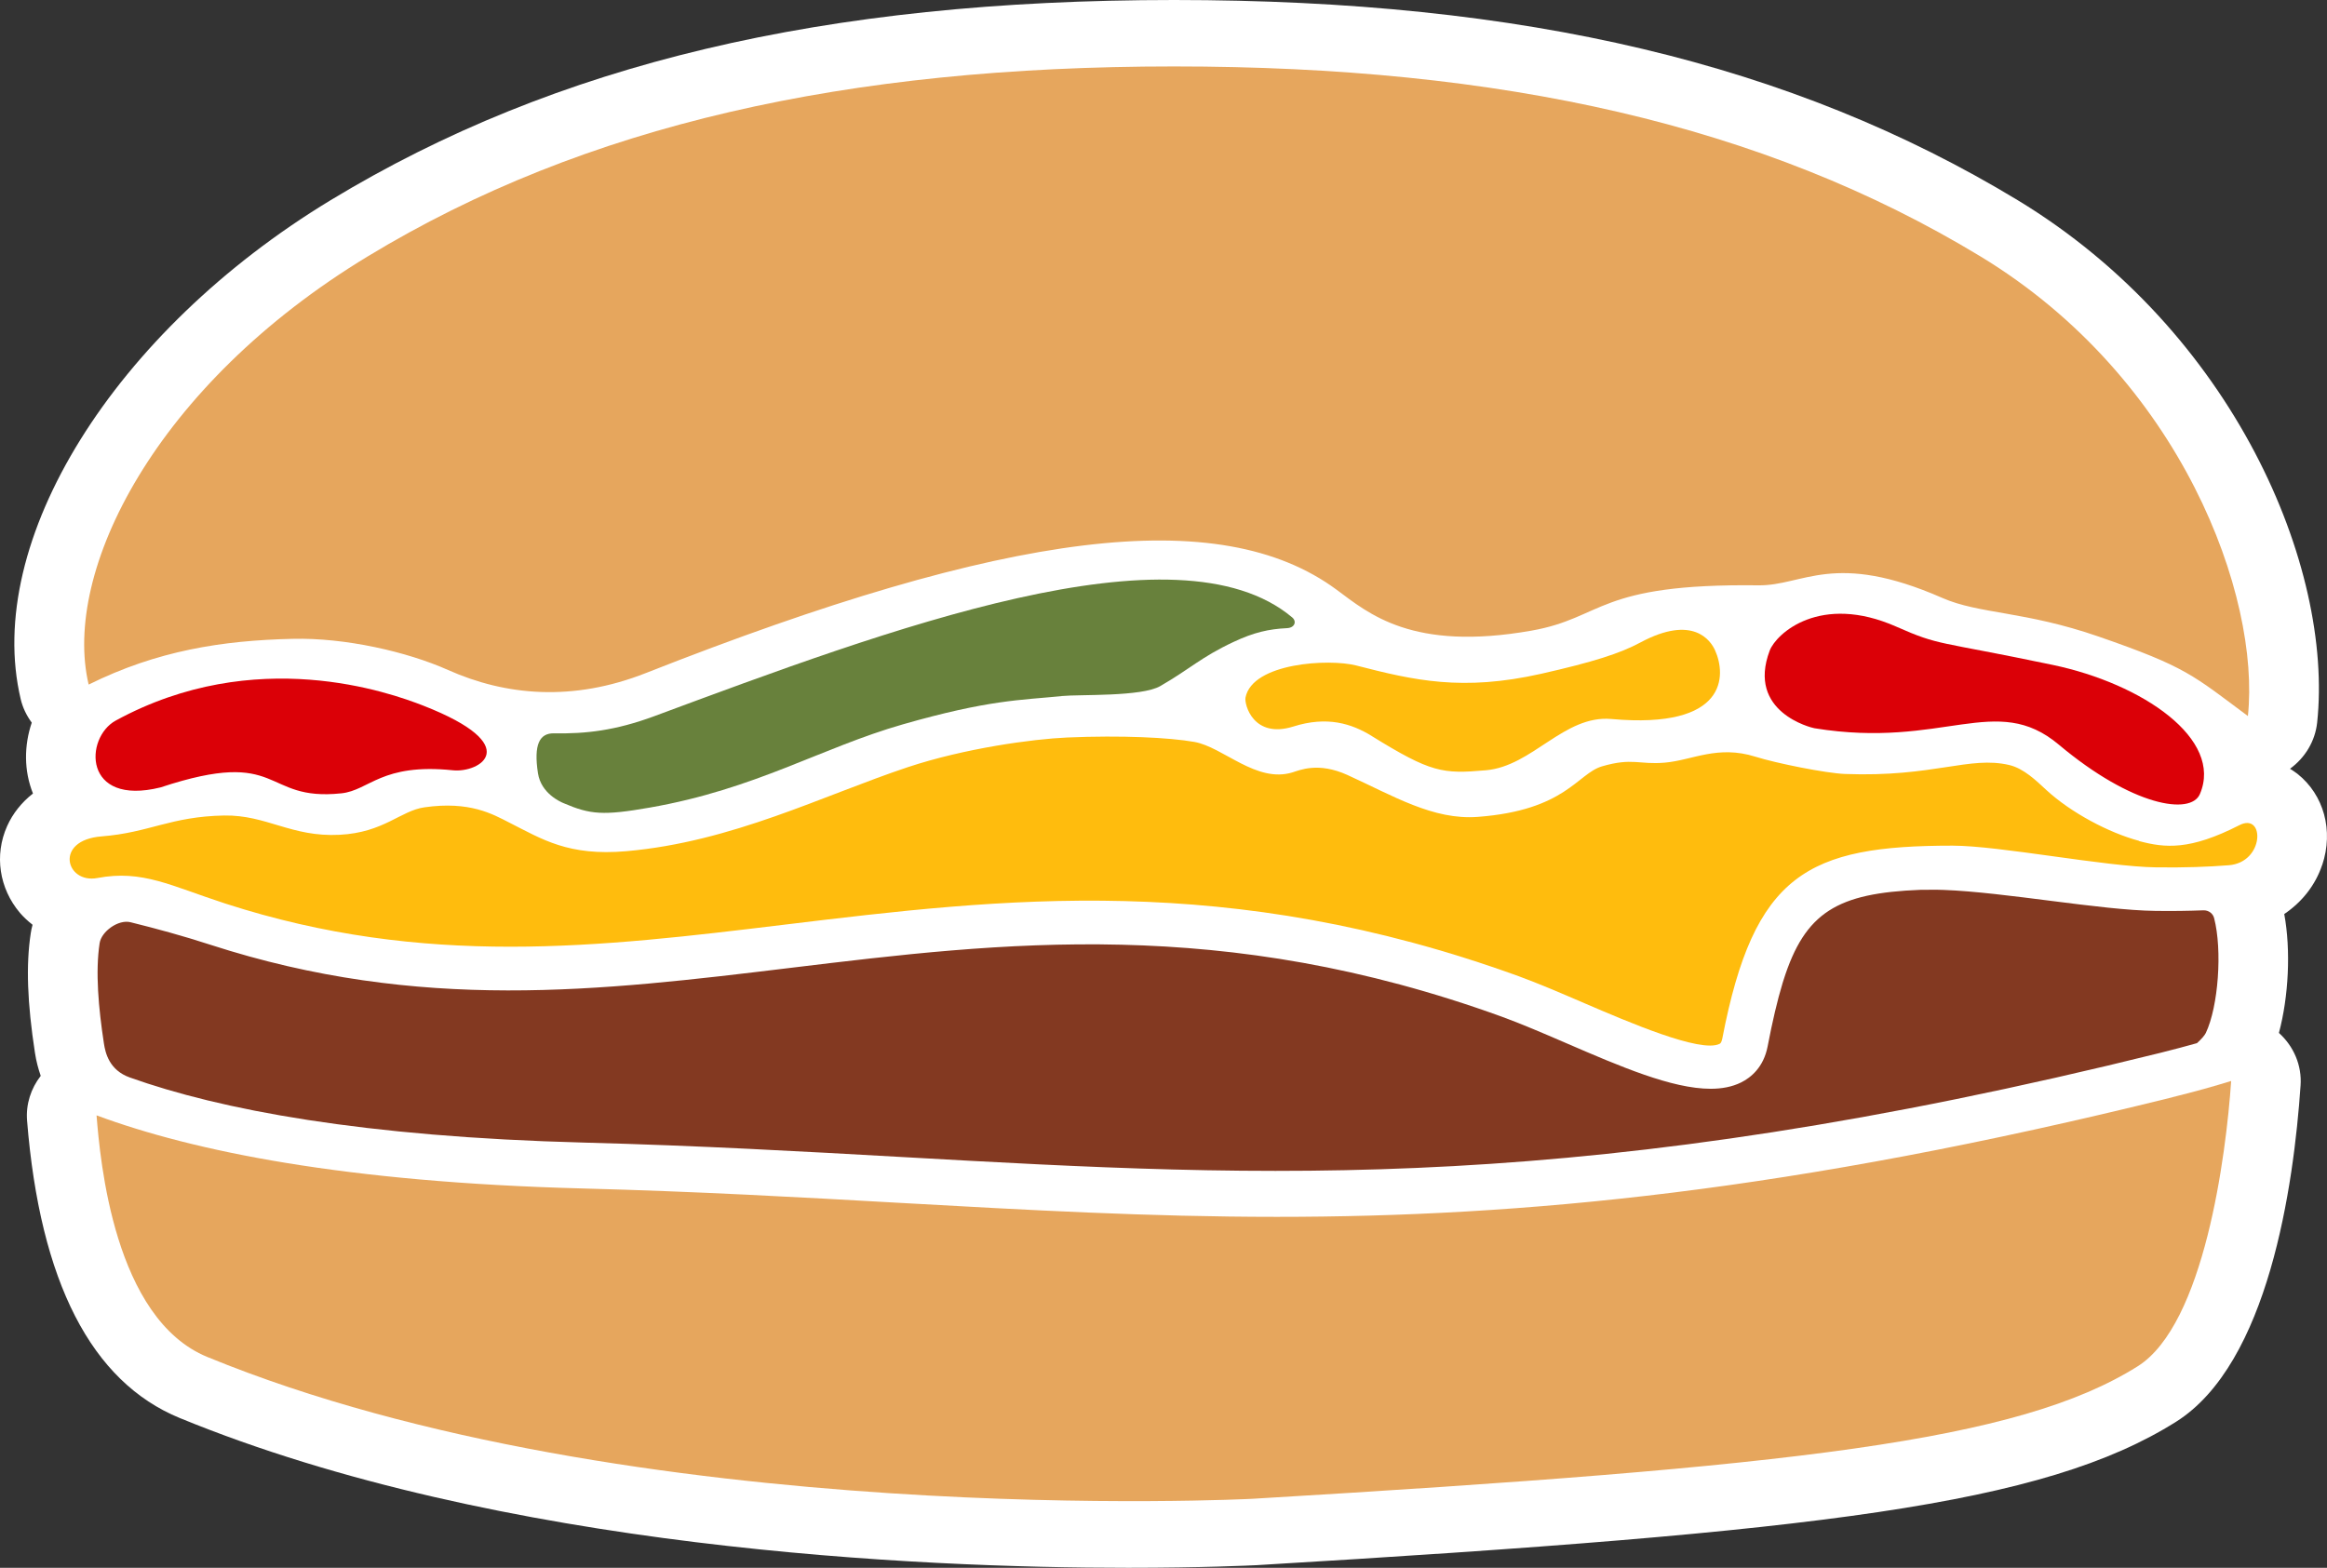<svg width="138" height="93" viewBox="0 0 138 93" fill="none" xmlns="http://www.w3.org/2000/svg">
<rect x="0" y="0" width="138" height="93" fill="#333333" stroke="none"/>
<g clip-path="url(#clip0_792_2749)">
<path d="M137.718 51.307C138.398 49.272 137.818 47.151 136.246 45.902C136.108 45.792 135.954 45.697 135.806 45.602C136.702 44.949 137.296 43.967 137.416 42.866C138.393 33.653 132.495 19.66 119.653 11.872C106.279 3.775 90.385 0 69.628 0C48.87 0 32.972 3.775 19.603 11.877C6.742 19.674 -0.987 32.118 1.227 41.469C1.347 41.979 1.577 42.451 1.883 42.866C1.423 44.224 1.414 45.721 1.955 47.069C1.289 47.594 0.762 48.242 0.422 49.005C-0.345 50.72 -0.052 52.694 1.184 54.152C1.409 54.414 1.663 54.643 1.931 54.857C1.883 55.029 1.845 55.2 1.821 55.377C1.538 57.236 1.615 59.485 2.075 62.464C2.152 62.96 2.272 63.408 2.415 63.818C1.831 64.57 1.529 65.505 1.605 66.467C2.372 76.028 5.42 81.967 10.662 84.116C29.656 91.913 54.525 93 66.901 93C71.305 93 74.127 92.862 74.539 92.843C107.952 90.855 121.21 89.273 129.045 84.34C134.526 80.889 136.026 70.356 136.433 64.385C136.515 63.212 136.036 62.073 135.149 61.272C135.724 59.123 135.863 56.373 135.465 54.219C136.505 53.518 137.31 52.517 137.713 51.307H137.718Z" fill="white"/>
<path d="M127.827 54.033C124.583 53.995 118.91 52.922 115.263 52.789C114.798 52.77 114.334 52.784 113.878 52.784C108.972 52.979 107.045 54.099 105.766 58.151C105.747 58.203 105.732 58.251 105.718 58.303C105.397 59.356 105.11 60.6 104.827 62.073C104.587 63.312 103.835 63.922 103.246 64.213C102.723 64.47 102.12 64.585 101.449 64.585C99.149 64.585 96.068 63.255 92.848 61.863C91.492 61.277 90.212 60.729 89.077 60.314C72.521 54.309 59.488 55.887 46.886 57.412C35.583 58.78 24.907 60.071 12.467 56.039C10.838 55.51 9.257 55.081 7.738 54.705C7.015 54.528 6.013 55.253 5.908 55.949C5.649 57.65 5.841 59.795 6.162 61.892C6.248 62.459 6.478 63.484 7.705 63.917C13.052 65.824 21.495 67.435 34.653 67.778C41.443 67.954 47.59 68.302 53.542 68.636C75.267 69.856 94.022 70.909 128.114 62.454C128.919 62.254 129.629 62.063 130.29 61.878C130.534 61.654 130.735 61.434 130.812 61.277C131.56 59.704 131.799 56.358 131.306 54.462C131.234 54.18 130.975 53.99 130.668 53.999C129.806 54.033 128.867 54.047 127.827 54.033Z" fill="#833921"/>
<path d="M5.256 40.602C3.675 33.906 9.2 22.848 21.816 15.204C34.696 7.397 50.212 3.941 69.627 3.941C89.043 3.941 104.559 7.397 117.439 15.204C129.418 22.462 134.056 35.416 133.309 42.475C130.045 40.049 129.677 39.568 124.458 37.761C120.069 36.241 117.386 36.432 115.187 35.469C108.756 32.647 106.95 34.754 104.285 34.721C94.673 34.601 95.138 36.646 90.821 37.409C83.744 38.657 81.175 36.394 79.268 34.983C72.335 29.864 59.8 31.451 38.314 39.92C33.958 41.641 29.981 41.264 26.574 39.744C24.14 38.657 20.46 37.819 17.35 37.895C13.181 37.99 9.315 38.595 5.261 40.607L5.256 40.602ZM128.848 65.085C106.183 70.709 90.222 72.182 75.718 72.182C68.118 72.182 60.921 71.777 53.369 71.353C47.442 71.019 41.313 70.676 34.572 70.499C20.46 70.132 11.461 68.288 5.726 66.162C5.937 68.803 6.756 78.22 12.295 80.494C37.451 90.822 74.285 88.906 74.285 88.906C106.485 86.995 119.71 85.493 126.773 81.047C130.721 78.564 132.015 68.54 132.317 64.122C131.301 64.437 130.16 64.756 128.848 65.08V65.085Z" fill="#E6A65D"/>
<path d="M62.959 41.288C64.032 41.183 67.693 41.341 68.809 40.697C70.592 39.668 71.219 38.986 73.16 38.076C74.358 37.513 75.24 37.313 76.327 37.261C76.792 37.237 76.912 36.856 76.629 36.622C69.815 30.893 52.618 37.356 38.799 42.484C36.48 43.342 34.721 43.533 32.857 43.5C31.995 43.485 31.64 44.162 31.904 45.873C32.091 47.074 33.25 47.57 33.418 47.641C35.009 48.323 35.771 48.389 38.545 47.903C44.836 46.802 48.679 44.362 53.548 42.966C58.627 41.512 60.524 41.531 62.959 41.293V41.288Z" fill="#68813C"/>
<path d="M126.855 49.891C128.393 50.301 129.859 50.453 132.806 48.947C134.325 48.17 134.301 51.168 132.164 51.326C130.947 51.421 129.543 51.473 127.861 51.45C124.856 51.411 118.57 50.163 115.795 50.163C107.204 50.163 104.022 51.816 102.139 61.606C102.086 61.868 102.01 61.906 101.976 61.92C100.855 62.478 96.547 60.619 93.974 59.514C92.58 58.913 91.262 58.346 90.05 57.903C72.853 51.669 59.474 53.284 46.537 54.848C35.559 56.177 25.19 57.431 13.35 53.594C10.134 52.55 8.448 51.578 5.774 52.083C3.905 52.436 3.191 49.839 6.018 49.614C8.865 49.391 10.11 48.433 13.292 48.375C15.812 48.333 17.279 49.667 20.139 49.519C22.76 49.386 23.757 48.089 25.171 47.889C27.864 47.503 29.229 48.299 30.202 48.795C32.162 49.786 33.709 50.792 37.145 50.492C43.437 49.939 48.794 47.189 53.825 45.511C57.212 44.386 61.233 43.838 63.284 43.748C66.528 43.609 69.34 43.748 70.83 44.01C72.536 44.31 74.51 46.478 76.652 45.816C77.074 45.687 78.176 45.187 79.901 45.968C82.608 47.198 84.99 48.661 87.644 48.456C92.862 48.061 93.543 45.888 95.004 45.459C96.82 44.929 97.194 45.373 98.732 45.239C100.376 45.096 101.852 44.181 104.104 44.887C105.359 45.282 108.296 45.868 109.413 45.911C114.689 46.111 116.787 44.82 119.164 45.382C120.022 45.587 120.755 46.307 121.363 46.869C122.82 48.209 125.067 49.4 126.85 49.877L126.855 49.891ZM81.358 43.666C84.865 45.835 85.55 45.916 88.114 45.692C90.888 45.454 92.743 42.399 95.57 42.651C102.465 43.266 102.379 40.054 101.708 38.572C101.454 38.009 100.409 36.432 97.276 38.114C96.078 38.758 94.496 39.267 91.396 39.968C86.72 41.021 83.854 40.359 80.433 39.477C78.809 39.058 74.276 39.32 73.864 41.374C73.782 41.784 74.328 43.843 76.705 43.095C78.698 42.465 80.155 42.918 81.362 43.666H81.358Z" fill="#FFBC0D"/>
<path d="M20.235 47.06C15.501 47.556 16.833 44.286 9.52 46.708C4.906 47.851 5.002 43.757 6.866 42.742C15.146 38.224 23.134 41.088 25.108 41.86C31.188 44.239 28.433 45.859 26.857 45.692C22.616 45.254 21.916 46.884 20.239 47.06H20.235ZM107.615 43.2C115.273 44.444 118.358 41.031 122.096 44.172C126.461 47.837 129.921 48.371 130.462 47.103C131.861 43.848 127.079 40.559 121.722 39.439C114.827 37.995 115.081 38.334 112.465 37.175C107.946 35.178 105.335 37.585 104.951 38.591C103.571 42.242 107.433 43.171 107.611 43.2H107.615Z" fill="#DB0007"/>
</g>
<defs>
<clipPath id="clip0_792_2749">
<rect width="138" height="93" fill="white"/>
</clipPath>
</defs>
</svg>
